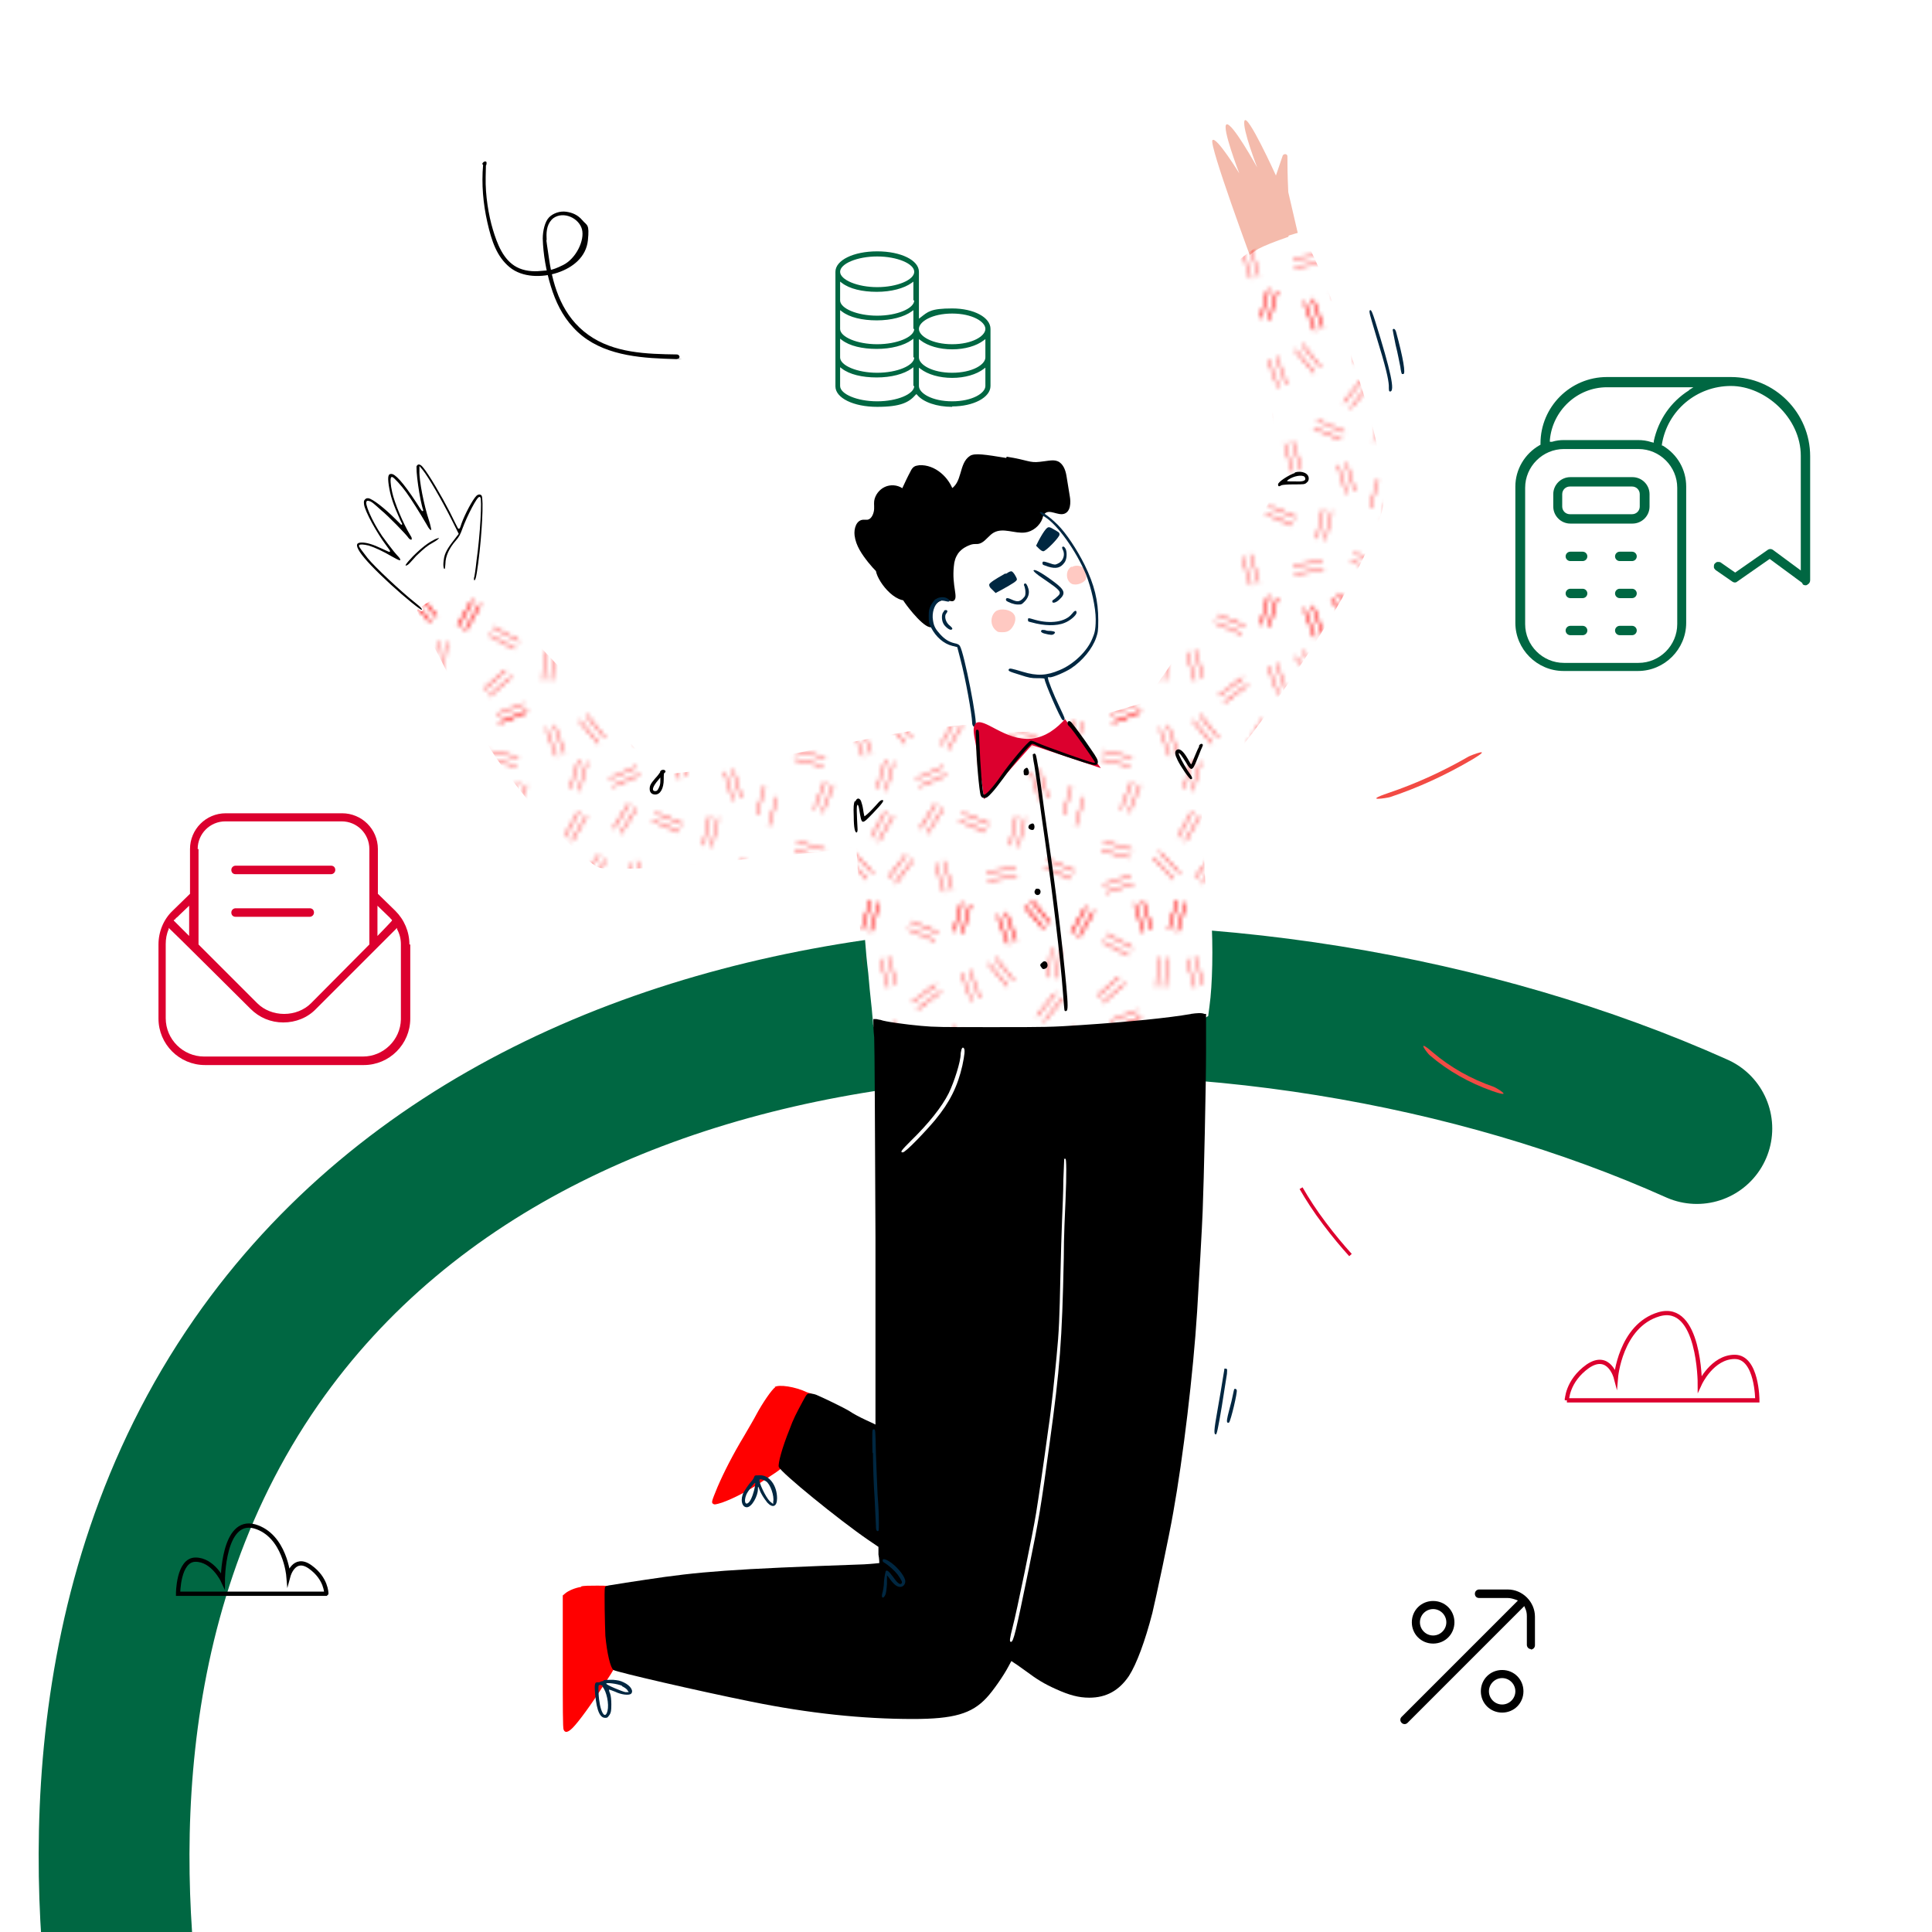 <?xml version="1.0" encoding="UTF-8"?>
<svg id="Livello_1" xmlns="http://www.w3.org/2000/svg" version="1.1" xmlns:xlink="http://www.w3.org/1999/xlink" viewBox="0 0 453.5 453.5">
  <!-- Generator: Adobe Illustrator 29.1.0, SVG Export Plug-In . SVG Version: 2.1.0 Build 142)  -->
  <defs>
    <style>
      .st0 {
        stroke: red;
        stroke-width: .3px;
      }

      .st0, .st1, .st2, .st3, .st4, .st5 {
        fill: none;
      }

      .st6 {
        fill: url(#Tratteggio_doppio);
      }

      .st7 {
        stroke: #fff;
        stroke-width: .3px;
      }

      .st1 {
        stroke-width: .8px;
      }

      .st1, .st2, .st5 {
        stroke-miterlimit: 10;
      }

      .st1, .st5 {
        stroke: #dc002e;
      }

      .st8 {
        fill: #002741;
      }

      .st9 {
        fill: #fff;
      }

      .st10 {
        fill: #006742;
      }

      .st2 {
        stroke: #000;
      }

      .st2, .st5 {
        stroke-width: 1px;
      }

      .st11 {
        fill: #f4bbac;
      }

      .st12 {
        fill: red;
      }

      .st13 {
        fill: #ffc9c2;
      }

      .st14 {
        fill: #f24b44;
      }

      .st15 {
        fill: #dc002e;
      }

      .st4 {
        stroke: #006742;
        stroke-linecap: round;
        stroke-linejoin: round;
        stroke-width: 35.4px;
      }
    </style>
    <pattern id="Tratteggio_doppio" data-name="Tratteggio doppio" x="0" y="0" width="72" height="72" patternTransform="translate(189.5 503.3) scale(1)" patternUnits="userSpaceOnUse" viewBox="0 0 72 72">
      <g>
        <rect class="st3" width="72" height="72"/>
        <g>
          <line class="st0" x1="63.7" y1="76.7" x2="67.2" y2="70.6"/>
          <line class="st0" x1="65.4" y1="69.6" x2="62" y2="75.7"/>
          <line class="st0" x1="49" y1="77.5" x2="46.6" y2="70.9"/>
          <line class="st0" x1="44.7" y1="71.6" x2="47.1" y2="78.2"/>
          <line class="st0" x1="36.4" y1="75.8" x2="38.2" y2="69.1"/>
          <line class="st0" x1="36.2" y1="68.6" x2="34.5" y2="75.3"/>
          <line class="st0" x1="14.9" y1="75.3" x2="16.8" y2="68.6"/>
          <line class="st0" x1="14.9" y1="68" x2="12.9" y2="74.8"/>
          <line class="st0" x1="8.8" y1="74.9" x2="6.8" y2="68.2"/>
          <line class="st0" x1="4.9" y1="68.8" x2="6.9" y2="75.5"/>
          <line class="st0" x1="51" y1="69.3" x2="55.5" y2="74.7"/>
          <line class="st0" x1="57" y1="73.4" x2="52.6" y2="68"/>
        </g>
        <line class="st0" x1="71.7" y1="26.3" x2="78.2" y2="23.7"/>
        <g>
          <line class="st0" x1="-.3" y1="26.3" x2="6.2" y2="23.7"/>
          <line class="st0" x1="4.2" y1="40.1" x2="1.6" y2="46.7"/>
          <line class="st0" x1="3.5" y1="47.4" x2="6.1" y2="40.9"/>
          <line class="st0" x1="69.2" y1="5.7" x2="75.4" y2="9"/>
          <line class="st0" x1="76.3" y1="7.2" x2="70.2" y2="3.9"/>
          <line class="st0" x1="69.3" y1="20.1" x2="74.6" y2="15.5"/>
          <line class="st0" x1="73.2" y1="14" x2="68" y2="18.6"/>
          <line class="st0" x1="71.7" y1="26.3" x2="78.2" y2="23.7"/>
          <line class="st0" x1="77.5" y1="21.9" x2="71" y2="24.4"/>
          <line class="st0" x1="68.9" y1="34.9" x2="75.8" y2="36.5"/>
          <line class="st0" x1="76.2" y1="34.5" x2="69.4" y2="33"/>
          <line class="st0" x1="69" y1="56.3" x2="75.7" y2="58"/>
          <line class="st0" x1="76.2" y1="56.1" x2="69.5" y2="54.3"/>
          <line class="st0" x1="70" y1="66.2" x2="76.6" y2="64.1"/>
          <line class="st0" x1="76" y1="62.2" x2="69.4" y2="64.4"/>
          <line class="st0" x1="63.7" y1="4.7" x2="67.2" y2="-1.4"/>
          <line class="st0" x1="65.4" y1="-2.4" x2="62" y2="3.7"/>
          <line class="st0" x1="49" y1="5.5" x2="46.6" y2="-1.1"/>
          <line class="st0" x1="44.7" y1="-.4" x2="47.1" y2="6.2"/>
          <line class="st0" x1="36.4" y1="3.8" x2="38.2" y2="-2.9"/>
          <line class="st0" x1="36.2" y1="-3.4" x2="34.5" y2="3.3"/>
          <line class="st0" x1="30.8" y1="3.7" x2="24.3" y2="1"/>
          <line class="st0" x1="23.6" y1="2.8" x2="30" y2="5.5"/>
          <line class="st0" x1="14.9" y1="3.3" x2="16.8" y2="-3.4"/>
          <line class="st0" x1="14.9" y1="-4" x2="12.9" y2="2.8"/>
          <line class="st0" x1="8.8" y1="2.9" x2="6.8" y2="-3.8"/>
          <line class="st0" x1="4.9" y1="-3.2" x2="6.9" y2="3.5"/>
          <line class="st0" x1="65.4" y1="69.6" x2="62" y2="75.7"/>
          <line class="st0" x1="63.7" y1="76.7" x2="67.2" y2="70.6"/>
          <line class="st0" x1="51" y1="69.3" x2="55.5" y2="74.7"/>
          <line class="st0" x1="57" y1="73.4" x2="52.6" y2="68"/>
          <line class="st0" x1="44.7" y1="71.6" x2="47.1" y2="78.2"/>
          <line class="st0" x1="49" y1="77.5" x2="46.6" y2="70.9"/>
          <line class="st0" x1="36.2" y1="68.6" x2="34.5" y2="75.3"/>
          <line class="st0" x1="36.4" y1="75.8" x2="38.2" y2="69.1"/>
          <line class="st0" x1="14.9" y1="68" x2="12.9" y2="74.8"/>
          <line class="st0" x1="14.9" y1="75.3" x2="16.8" y2="68.6"/>
          <line class="st0" x1="4.9" y1="68.8" x2="6.9" y2="75.5"/>
          <line class="st0" x1="8.8" y1="74.9" x2="6.8" y2="68.2"/>
          <line class="st0" x1="18.4" y1="47.1" x2="15" y2="53.2"/>
          <line class="st0" x1="16.7" y1="54.2" x2="20.2" y2="48.1"/>
          <line class="st0" x1="48.5" y1="14.9" x2="44.1" y2="9.5"/>
          <line class="st0" x1="42.5" y1="10.8" x2="47" y2="16.2"/>
          <line class="st0" x1="36.2" y1="13.1" x2="38.6" y2="19.7"/>
          <line class="st0" x1="40.5" y1="19" x2="38.1" y2="12.4"/>
          <line class="st0" x1="62.8" y1="61.2" x2="56.3" y2="58.5"/>
          <line class="st0" x1="55.6" y1="60.3" x2="62" y2="63"/>
          <line class="st0" x1="62" y1="41.2" x2="60.1" y2="48"/>
          <line class="st0" x1="63" y1="50.5" x2="64.9" y2="43.8"/>
          <line class="st0" x1="52.6" y1="37.9" x2="54.6" y2="44.6"/>
          <line class="st0" x1="56.5" y1="44" x2="54.5" y2="37.3"/>
          <line class="st0" x1="33" y1="32.6" x2="36.5" y2="26.5"/>
          <line class="st0" x1="34.8" y1="25.5" x2="31.3" y2="31.6"/>
          <line class="st0" x1="18.5" y1="25.8" x2="23" y2="31.2"/>
          <line class="st0" x1="24.5" y1="29.9" x2="20.1" y2="24.5"/>
          <line class="st0" x1="10.7" y1="27.6" x2="13.1" y2="34.2"/>
          <line class="st0" x1="15" y1="33.5" x2="12.6" y2="26.9"/>
          <line class="st0" x1="62.7" y1="25.6" x2="61" y2="32.3"/>
          <line class="st0" x1="62.9" y1="32.8" x2="64.7" y2="26.1"/>
          <line class="st0" x1="46.9" y1="29.2" x2="53.3" y2="31.9"/>
          <line class="st0" x1="54.1" y1="30.1" x2="47.7" y2="27.4"/>
          <line class="st0" x1="30.1" y1="59.4" x2="32.1" y2="66.1"/>
          <line class="st0" x1="34" y1="65.5" x2="32" y2="58.8"/>
          <line class="st0" x1="49" y1="60.5" x2="42" y2="61.4"/>
          <line class="st0" x1="42.3" y1="63.4" x2="49.2" y2="62.4"/>
          <line class="st0" x1="49.1" y1="48.2" x2="47.6" y2="55.1"/>
          <line class="st0" x1="49.5" y1="55.5" x2="51.1" y2="48.7"/>
          <line class="st0" x1="30.2" y1="45.3" x2="26.5" y2="51.2"/>
          <line class="st0" x1="28.2" y1="52.3" x2="31.9" y2="46.4"/>
          <line class="st0" x1="31.9" y1="36.7" x2="25.5" y2="39.5"/>
          <line class="st0" x1="26.3" y1="41.3" x2="32.7" y2="38.5"/>
          <line class="st0" x1="18.4" y1="42.3" x2="20.3" y2="35.6"/>
          <line class="st0" x1="18.4" y1="35" x2="16.4" y2="41.8"/>
          <line class="st0" x1="43.9" y1="38.9" x2="41.9" y2="32.2"/>
          <line class="st0" x1="40" y1="32.8" x2="42" y2="39.5"/>
          <line class="st0" x1="30.2" y1="15.8" x2="24.6" y2="20"/>
          <line class="st0" x1="25.8" y1="21.6" x2="31.4" y2="17.4"/>
          <line class="st0" x1="20.9" y1="15.9" x2="19" y2="9.2"/>
          <line class="st0" x1="17.1" y1="9.8" x2="19" y2="16.5"/>
          <line class="st0" x1="10.4" y1="9.4" x2="10" y2="16.4"/>
          <line class="st0" x1="12" y1="16.5" x2="12.4" y2="9.5"/>
          <line class="st0" x1="23.2" y1="57.3" x2="19" y2="62.8"/>
          <line class="st0" x1="20.6" y1="64.1" x2="24.8" y2="58.5"/>
          <line class="st0" x1="15.5" y1="61.7" x2="10.6" y2="56.6"/>
          <line class="st0" x1="9.2" y1="58" x2="14" y2="63.1"/>
          <line class="st0" x1="55.5" y1="24.5" x2="59.9" y2="19.1"/>
          <line class="st0" x1="58.3" y1="17.8" x2="53.9" y2="23.2"/>
          <line class="st0" x1="58.5" y1="14.3" x2="59.3" y2="7.4"/>
          <line class="st0" x1="57.3" y1="7.2" x2="56.5" y2="14.1"/>
          <line class="st0" x1="35.6" y1="49.3" x2="42" y2="52"/>
          <line class="st0" x1="42.8" y1="50.2" x2="36.3" y2="47.5"/>
          <line class="st0" x1="51" y1="-2.7" x2="55.5" y2="2.7"/>
          <line class="st0" x1="57" y1="1.4" x2="52.6" y2="-4"/>
        </g>
        <g>
          <line class="st0" x1="-2.8" y1="5.7" x2="3.4" y2="9"/>
          <line class="st0" x1="4.3" y1="7.2" x2="-1.8" y2="3.9"/>
          <line class="st0" x1="-2.7" y1="20.1" x2="2.6" y2="15.5"/>
          <line class="st0" x1="1.2" y1="14" x2="-4" y2="18.6"/>
          <line class="st0" x1="-.3" y1="26.3" x2="6.2" y2="23.7"/>
          <line class="st0" x1="5.5" y1="21.9" x2="-1" y2="24.4"/>
          <line class="st0" x1="-3.1" y1="34.9" x2="3.8" y2="36.5"/>
          <line class="st0" x1="4.2" y1="34.5" x2="-2.6" y2="33"/>
          <line class="st0" x1="-3" y1="56.3" x2="3.7" y2="58"/>
          <line class="st0" x1="4.2" y1="56.1" x2="-2.5" y2="54.3"/>
          <line class="st0" x1="-2" y1="66.2" x2="4.6" y2="64.1"/>
          <line class="st0" x1="4" y1="62.2" x2="-2.6" y2="64.4"/>
        </g>
        <g>
          <line class="st0" x1="65.4" y1="-2.4" x2="62" y2="3.7"/>
          <line class="st0" x1="63.7" y1="4.7" x2="67.2" y2="-1.4"/>
          <line class="st0" x1="51" y1="-2.7" x2="55.5" y2="2.7"/>
          <line class="st0" x1="57" y1="1.4" x2="52.6" y2="-4"/>
          <line class="st0" x1="44.7" y1="-.4" x2="47.1" y2="6.2"/>
          <line class="st0" x1="49" y1="5.5" x2="46.6" y2="-1.1"/>
          <line class="st0" x1="36.2" y1="-3.4" x2="34.5" y2="3.3"/>
          <line class="st0" x1="36.4" y1="3.8" x2="38.2" y2="-2.9"/>
          <line class="st0" x1="14.9" y1="-4" x2="12.9" y2="2.8"/>
          <line class="st0" x1="14.9" y1="3.3" x2="16.8" y2="-3.4"/>
          <line class="st0" x1="4.9" y1="-3.2" x2="6.9" y2="3.5"/>
          <line class="st0" x1="8.8" y1="2.9" x2="6.8" y2="-3.8"/>
        </g>
      </g>
    </pattern>
  </defs>
  <path class="st9" d="M229.3,171.3c-1.5-6.4-3-12.9-4.4-19.3-.9-.4-2.6-1.3-4-3-1.1-1.3-1.7-2.6-2-3.5.2-1.6.5-3.3.7-4.9l1.5-11.3,24.1-8c2.2,1.7,8.7,7,11.1,16.5,1.5,5.9.7,11,.1,13.7-.7,1.3-2.3,3.7-5.2,5.5-2,1.3-3.9,1.8-5.2,2,1.5,3.5,3,7.1,4.5,10.6l-15,8.8-6.2-7.2Z"/>
  <path d="M236.3,107.2c5.1.8,5.3,1.5,7.8,1.2,2.1-.2,3.4-.7,4.6.1,1.1.8,1.5,2.2,1.7,3.6l.7,4.3c.3,1.6.2,3.7-1.3,4.2-1.5.5-3.5-1.2-4.6,0-.3.3-.4.7-.5,1.1-.6,1.7-2.3,3.1-4.1,3.3-2.4.3-5.1-1.2-7.3,0-1.1.6-1.8,1.8-2.9,2.4-1.1.6-1.5,0-2.9.6-.5.2-1.7.7-2.6,1.9-.6.9-.9,1.8-1,3-.5,4.7,1.1,7.3,0,8.1-.7.5-1.6-.6-3,0-1.4.5-2,1.9-2,2-.8,1.9.5,3.7,0,4.1-1.5,1.1-5.9-4.7-6.5-5.6-2.3-3.6-5.9-6.1-8.6-9.5-1.5-1.9-2.9-3.9-3.2-6.3-.2-1.6.4-3.6,2-3.7.3,0,.7,0,1,0,.8-.1,1.3-1,1.5-1.9s0-1.7.1-2.5c.2-1.4,1.2-2.7,2.5-3.3s2.9-.5,4.1.3c.6-1.3,1.2-2.6,1.9-3.9.2-.4.4-.8.8-1.1.4-.3.8-.3,1.3-.4,3.7-.2,7.1,2.9,8.1,6.4s.2,7.5-1.4,10.9c-1.1,2.5-2.6,4.8-4.1,7.2s-2.2,5.4-4.1,6.7c-3.3,2.4-8.2-3.5-8.7-6.4-.2-1.3-.7-4.5,1-6.1,1.5-1.3,3.5-.4,8.1-2,1.6-.6,2.1-.9,2-1,0-.2-2.1.8-3,0-.7-.6-.6-2.1,0-3,.7-1.2,1.5-.9,3-2,2.1-1.6,1.8-3.1,3.8-4.2,1.1-.6,1.3-.3,2.3-.7,3.3-1.5,2.1-6.2,4.9-8,1.1-.7,3.6-.3,8.5.5Z"/>
  <path class="st9" d="M100.4,144l-15.5-14.4v-1.7l8.6,2.8c-1.4-1.8-2.8-3.7-4.2-5.9-1.1-1.7-2.1-3.4-3-5.1-.4-1-.3-1.9,0-2,.3-.1.8.2,1.3.7,3,2.4,5.9,4.7,8.9,7.1l-5.1-10.8.4-3.5,8.7,11.6-1.9-9.1-.8-4.5,1.7.3,6,10,1.9,5.7,5.2-8.5.7-.5-1.5,19.6-11.3,8.2Z"/>
  <path class="st11" d="M294.1,61.9s-10.4-28-9.5-29c.9-1,6.3,7.8,6.3,7.8,0,0-4.2-10.9-3-11.5,1.3-.6,7.2,10.1,7.2,10.1,0,0-3.5-9-3-10.9.6-2.2,7.4,12.8,7.4,12.8l1.6-4.7c.3-.5,1.1-.4,1.1.2,0,1.7,0,4.3.2,8.4l2.9,12.5-11.2,4.3Z"/>
  <path class="st4" d="M30.8,483.6c-6.3-38.2-10.4-106.8,29.4-164,70.9-101.8,234.8-101,338.1-54.7"/>
  <path class="st5" d="M367.8,328.7h44.7s0-10.2-5.3-10.2-8.2,6.3-8.2,6.3c0,0,0-19.1-9.6-16.3-9.1,2.7-10.1,14.9-10.1,14.9,0,0-1.6-6.1-6.6-2.7-4.9,3.5-4.9,8-4.9,8Z"/>
  <path class="st2" d="M76.5,374.1h-34.7s0-8,4.1-8,6.4,4.9,6.4,4.9c0,0,0-14.8,7.5-12.7,7.1,2.1,7.9,11.6,7.9,11.6,0,0,1.3-4.8,5.1-2.1,3.8,2.7,3.8,6.2,3.8,6.2Z"/>
  <path d="M113.4,38.7c-.4,4.5,0,9.1,1,13.5s2.2,8,5.2,10.5,7.7,2.5,11.3,1.3,6.7-3.7,7.1-7.6-.2-3.4-1.3-4.7-2.4-1.8-3.8-2-3,.3-4,1.3-1.5,3.2-1.5,5c.1,3.7.8,7.6,1.9,11.2s2.7,6.9,5.2,9.6c5.4,6,13.7,7.1,21.4,7.4s2,0,3,0,.6-1,0-1c-7.1-.1-14.8-.3-20.8-4.6s-8.2-11-9.2-17.7-.5-3.4-.6-5.1.2-3.5,1.6-4.6c2.4-1.7,6,0,6.7,2.6s-1.4,6.9-4.4,8.4-3.5,1.2-5.3,1.4-3.9,0-5.6-.9c-3.2-1.7-4.6-5.5-5.6-8.8s-1.8-8.1-1.7-12.3,0-2.1.2-3.1-.9-.6-1,0h0Z"/>
  <path class="st9" d="M302.4,55.6c-3.2,1.1-5.7,2.1-7,2.8-1.2.7-4,2.9-4,3.1s.6,2.1,1.4,4.6c3.9,12.7,5.3,19.1,6.9,31.6.8,6.4.9,7.9.9,11.9,0,4.8-.1,5.4-1.9,8.5-.7,1.2-2.3,4.2-3.6,6.5-2.3,4.1-6.6,11.5-11.6,19.6-2.1,3.5-8.1,12.5-10.6,16-.5.8-1.6,2.2-2.4,3.1l-1.4,1.7-2.9.9c-3,1-8.4,2.3-11,2.6-.8.1-2.2.2-3,.1-1.3,0-1.5-.1-1.8-.5-.4-.5-.8-.4-.8.2,0,.8-3,2.5-5.8,3.2-2.3.6-6.1.4-10.9-.5-2-.4-3.7-.7-3.9-.8-.2-.1-.9-.1-1.9,0-.9,0-2.8.3-4.4.4-5,.4-9.5,1.1-27.9,4.8-5.1,1-11.3,2.3-13.8,2.8-5.3,1.1-11,2.1-14.5,2.5-1.4.2-4.1.5-6,.7-1.8.2-3.7.4-4.2.5h-.8c0,.1-2.4-2.7-2.4-2.7-5.2-6.1-9.7-11-16.2-17.8-4.7-4.9-8.6-9-12.3-13-1.1-1.2-2.8-3.1-3.8-4.1-1-1-2.6-2.8-3.5-3.9-3.8-4.5-4.4-5.1-4.7-5.1-1.2,0-13.7,7.3-13.7,8s7.8,16.2,11.1,22.2c2.8,5.2,3.9,7,6.4,10.8,6.8,10.3,14.6,19.1,22.6,25.6,2.6,2.1,2.3,2,7.6,2,5.5,0,9.2-.2,18.8-1.2,4-.4,12.3-1.2,18.4-1.8,10.9-1,13.2-1.3,16.4-1.9.9-.2,1.7-.3,1.7-.2.2.2.5,5.1.7,12,.1,4.1.3,8.8.5,10.4.1,1.6.4,4.8.7,7.2.2,2.3.5,5.6.7,7.2.2,1.6.3,3.5.4,4.2,0,1,.2,1.4.4,1.5,1,.5,8.3,2,13.1,2.7,7.2,1,9.2,1.2,14.8,1.4,8.5.3,15.2.1,21.6-.6,7.5-.8,14.3-1.9,17.5-2.8,1.5-.4,4.3-1.2,6.3-1.7,2.1-.6,3.9-1.1,4.3-1.4l.7-.4.3-2.3c.7-5,.9-13.7.4-21.7-.1-2.6-.4-7.7-.6-11.5-.1-3.8-.4-8.2-.5-10-.1-1.7-.3-3.9-.4-4.9v-1.8c-.1,0,2.8-3,2.8-3,5.2-5.4,12.8-15.3,20.9-27.5,9.1-13.7,15.4-25.3,18.4-34.2q.9-2.5.9-5c0-7.1-2.8-19.3-8.1-34.5-4.6-13.4-7.2-20-10.1-25.4-1.5-2.7-1.2-2.6-5.1-1.4h0ZM302.4,55.6"/>
  <path class="st6" d="M301.4,55.6c-3.2,1.1-5.7,2.1-7,2.8-1.2.7-4,2.9-4,3.1s.6,2.1,1.4,4.6c3.9,12.7,5.3,19.1,6.9,31.6.8,6.4.9,7.9.9,11.9,0,4.8-.1,5.4-1.9,8.5-.7,1.2-2.3,4.2-3.6,6.5-2.3,4.1-6.6,11.5-11.6,19.6-2.1,3.5-8.1,12.5-10.6,16-.5.8-1.6,2.2-2.4,3.1l-1.4,1.7-2.9.9c-3,1-8.4,2.3-11,2.6-.8.1-2.2.2-3,.1-1.3,0-1.5-.1-1.8-.5-.4-.5-.8-.4-.8.2,0,.8-3,2.5-5.8,3.2-2.3.6-6.1.4-10.9-.5-2-.4-3.7-.7-3.9-.8-.2-.1-.9-.1-1.9,0-.9,0-2.8.3-4.4.4-5,.4-9.5,1.1-27.9,4.8-5.1,1-11.3,2.3-13.8,2.8-5.3,1.1-11,2.1-14.5,2.5-1.4.2-4.1.5-6,.7-1.8.2-3.7.4-4.2.5h-.8c0,.1-2.4-2.7-2.4-2.7-5.2-6.1-9.7-11-16.2-17.8-4.7-4.9-8.6-9-12.3-13-1.1-1.2-2.8-3.1-3.8-4.1-1-1-2.6-2.8-3.5-3.9-3.8-4.5-4.4-5.1-4.7-5.1-1.2,0-13.7,7.3-13.7,8s7.8,16.2,11.1,22.2c2.8,5.2,3.9,7,6.4,10.8,6.8,10.3,14.6,19.1,22.6,25.6,2.6,2.1,2.3,2,7.6,2,5.5,0,9.2-.2,18.8-1.2,4-.4,12.3-1.2,18.4-1.8,10.9-1,13.2-1.3,16.4-1.9.9-.2,1.7-.3,1.7-.2.2.2.5,5.1.7,12,.1,4.1.3,8.8.5,10.4.1,1.6.4,4.8.7,7.2.2,2.3.5,5.6.7,7.2.2,1.6.3,3.5.4,4.2,0,1,.2,1.4.4,1.5,1,.5,8.3,2,13.1,2.7,7.2,1,9.2,1.2,14.8,1.4,8.5.3,15.2.1,21.6-.6,7.5-.8,14.3-1.9,17.5-2.8,1.5-.4,4.3-1.2,6.3-1.7,2.1-.6,3.9-1.1,4.3-1.4l.7-.4.3-2.3c.7-5,.9-13.7.4-21.7-.1-2.6-.4-7.7-.6-11.5-.1-3.8-.4-8.2-.5-10-.1-1.7-.3-3.9-.4-4.9v-1.8c-.1,0,2.8-3,2.8-3,5.2-5.4,12.8-15.3,20.9-27.5,9.1-13.7,15.4-25.3,18.4-34.2q.9-2.5.9-5c0-7.1-2.8-19.3-8.1-34.5-4.6-13.4-7.2-20-10.1-25.4-1.5-2.7-1.2-2.6-5.1-1.4h0ZM301.4,55.6"/>
  <path class="st13" d="M251.5,133c-1.2.7-1.4,2.5-.5,3.6.5.5.7.6,1.5.6s1.9-.5,2.3-1.1c.4-.7.1-2.2-.4-2.7-.7-.7-2-.8-2.8-.3h0ZM251.5,133"/>
  <path class="st12" d="M182,325.6c-.8.5-3,3.7-4.5,6.5-.4.8-1.7,3-2.8,4.9-2.6,4.3-4.8,8.6-6.3,12.1-1.3,3.2-1.5,3.6-1,3.9.3.2.5.2,2.1-.3,2.8-1,6.3-2.8,10.4-5.6,3.4-2.2,3.8-2.6,3.9-3.1,0-.3.8-2,1.7-3.7,3.3-6.3,5.1-10.8,5.1-12.2s0-.8-1.2-1.3c-2.7-1.3-6.6-1.9-7.6-1.2h0ZM182,325.6"/>
  <path class="st12" d="M136.4,372.5c-1.4.2-3,.9-3.7,1.5l-.6.5v15.5c0,10.9,0,15.7.2,16,.3.8,1,.7,2.1-.4,1.4-1.4,4.4-5.5,7.4-10.2,2.6-3.9,3.1-5,2.4-4.7-.4.1-.4-.6-.7-7.9-.2-6.1-.4-9.4-.7-10.2-.2-.4-.2-.4-2.8-.4-1.5,0-3.1,0-3.6.2h0ZM136.4,372.5"/>
  <path class="st13" d="M234,143.3c-1.6,1-1.7,3.5-.2,4.7.4.4.7.4,1.6.4,1.2,0,1.9-.5,2.5-1.6.5-.9.6-2,.1-2.6-.7-1.1-3-1.5-4.1-.8h0ZM234,143.3"/>
  <path class="st8" d="M321.5,73.4c0,.4.8,3,1.6,5.7,2.2,7.1,2.8,9.8,2.9,11.4,0,1.1,0,1.4.3,1.4,1.2,0,.2-4.7-3.5-16.5-.6-1.9-.9-2.6-1.1-2.6s-.3.1-.2.7h0ZM321.5,73.4"/>
  <path class="st8" d="M326.9,77.4c0,0,.3,1.7.7,3.6.5,1.9.9,4.2,1.1,5.1.1.9.3,1.7.4,1.7h.3c.6,0,0-3.7-1.7-9.9-.2-.7-.6-.9-.8-.5h0ZM326.9,77.4"/>
  <path class="st7" d="M97.7,109.1c-.4.8.7,8.5,1.5,10.7,0,.2-.6-.7-1.4-2-3.1-4.7-5-6.8-6-6.7-.8,0-1,.7-.7,2.8.4,2.6,1,4.4,2.7,8.2l.5,1-1.3-1.3c-2.6-2.6-5.4-4.8-6.5-5-.4,0-.6,0-.9.3s-.4.5-.3,1.3c.2,1.7,3.1,6.9,5.3,9.8.5.7.9,1.2.8,1.2s-.9-.4-1.8-.8c-1.9-.9-3.4-1.4-4.7-1.4-2.9,0-.8,3.2,6.7,10.1,3.5,3.2,7.1,6.1,7.4,6,.5-.2,0-.8-1.4-1.9-3.2-2.5-9.6-8.5-11.2-10.5-1.1-1.4-2-2.6-2-2.8s.9-.2,2.1.1c1.3.4,3.3,1.3,5.5,2.6,1.6.9,2.1,1.1,2.1.6s-.7-1-1.5-2c-.8-1-2.1-2.7-2.8-3.7-2.4-3.5-4.3-8-3.5-8s1.5.8,3.1,2.2c1.5,1.2,5.9,5.7,6.4,6.5.4.5,1,.6,1,.1s-.2-.6-.4-1c-1.6-2.6-3.7-7.6-4.2-10-.4-1.7-.5-3.4-.2-3.4s2.2,2.1,3.2,3.5c1.1,1.5,3.3,5,4.7,7.4.8,1.5,1.2,1.8,1.5,1.4,0,0-.2-1.2-.6-2.4-1.1-3.3-2.3-9.2-2.2-11.5v-.7l.5.6c1.3,1.6,4.5,7.1,6.9,11.9l1.5,3-.4.5c-2.2,2.8-2.9,3.9-3.1,5.7-.2,1.4,0,2.2.3,2.2s.3-.2.4-1.4c0-1.7.9-3.6,2.4-5.3.8-.9,1.1-1.5,1.6-2.9,1.1-3,3.5-7.6,3.9-7.3.4.3,0,8.5-.9,14.8-.2,2-.5,3.9-.6,4.1,0,.3,0,.5.1.6.5.3.7-.4,1.2-4.1.9-6.9,1.3-15,.8-15.9-.3-.5-1-.5-1.5,0-.9.9-2.7,4.3-3.5,6.5-.2.7-.4,1.2-.5,1.2s-.9-1.7-2-3.9c-1.9-3.7-5-9-6.3-10.5-.7-.9-1.4-.9-1.7-.3h0ZM97.7,109.1"/>
  <path class="st8" d="M244.2,120.4c.1.2.5.6,1,.9,3,1.8,7.4,8,9.7,13.5,1.3,3.3,2.3,7.8,2.3,10.6s-.4,3.5-.8,4.5c-1.2,3-4.5,6.1-7.7,7.4-3,1.3-5.3,1.4-8.6.4-2.7-.8-3.1-.9-3.3-.6-.2.4,0,.5,2.6,1.3,2.1.7,2.7.8,4.1.8,1.2,0,1.7,0,1.7.2,0,.8,3.7,9.3,4.2,9.6.2.2.5,0,.5-.3s-.6-1.5-1.3-3c-1.3-2.7-2.6-6-2.6-6.5s.2-.2.4-.2c.8,0,3.6-1.2,5-2.1,2.7-1.8,5-4.6,5.9-7.2.4-1.2.5-1.6.5-4.1,0-4.6-.9-8.3-3.2-13-1.8-3.6-4.3-7.4-6.3-9.4-2.3-2.3-4.7-3.8-4.1-2.6h0ZM244.2,120.4"/>
  <path class="st8" d="M245.5,124.2c-.5.6-1,1.4-1.7,2.7l-.6,1.2.6.6c.4.4.8.7,1.1.7.6,0,3.8-3.3,3.8-3.9s-.3-.6-1.1-1.1c-1.3-.8-1.5-.8-2-.3h0ZM245.5,124.2"/>
  <path class="st7" d="M101.8,126.6c-1.3.6-3,1.9-5,3.9-1.7,1.8-2.1,2.4-1.5,2.4s1.3-1,2.5-2.3c1.9-1.8,2.6-2.4,3.9-3.1,2-1.1,2.1-1.9,0-.9h0ZM101.8,126.6"/>
  <path class="st8" d="M249.3,128.4c0,0,0,.4.2.7.6,1.2,0,2.7-1.2,3.2-.6.3-.8.3-1.9-.1-1.5-.5-1.7-.5-1.7,0s.3.4,1.3.8c1.9.6,3,.3,3.9-1,.5-.7.6-2.1.3-3-.3-.7-.7-.9-.9-.5h0ZM249.3,128.4"/>
  <path class="st8" d="M242.7,134.1c0,.1.8.8,1.7,1.4.9.6,2.3,1.6,3,2.1,1.7,1.3,1.7,1.7.6,2.6-.4.4-.9.7-.9.7s-.1.1-.1.3c0,.5.9.3,1.7-.5,1.5-1.4,1.3-2.2-1.4-4.2-3.1-2.3-4.7-3.1-4.7-2.5h0ZM242.7,134.1"/>
  <path class="st8" d="M236,134.6c-2.5,1.4-3.7,2.2-3.8,2.6,0,.3,0,.6.7,1.2l.8.8,1.5-.8c2.5-1.4,3.5-2,3.5-2.4s-.9-1.9-1.3-1.9-.8.3-1.3.6h0ZM236,134.6"/>
  <path class="st8" d="M240.5,137c-.2.1-.2.3,0,.7.1.3.2.9.2,1.3,0,.7,0,.9-.6,1.5-.8.8-1.4.8-2.7.2-.7-.3-1-.4-1.2-.2-.1.1-.1.3,0,.5.5.4,1.8.9,2.7.9s.9,0,1.6-.7c.9-.9,1.2-2,.9-3-.3-1-.6-1.4-.9-1.2h0ZM240.5,137"/>
  <path class="st8" d="M219.6,140.6c-.3.3-.8.9-1.1,1.5-.4.8-.5,1.2-.5,2.5s0,1.7.6,2.8c1.1,2.1,2.9,3.7,4.9,4.2l1.2.3.7,2.7c1.3,4.9,2.7,12.9,2.8,15,0,.8.4,1.2.8.9.6-.6-2.7-17.4-3.7-18.9-.2-.3-.6-.5-1.2-.6-1.3-.3-2.3-.9-3.4-2.1-1.1-1.2-1.5-1.9-1.7-3.3-.3-1.7.3-3.7,1.4-4.4.4-.3.7-.3,2,0,.6.1.7-.3,0-.7-.7-.5-2.1-.4-2.8.2h0ZM219.6,140.6"/>
  <path class="st8" d="M221.4,143.7c-.4.5-.4,1.8,0,2.6.3.7,1.5,1.7,1.9,1.5.4-.1.3-.4-.3-.9-1-.7-1.5-2.3-.8-3,.3-.4.2-.7-.2-.7s-.4.2-.5.4h0ZM221.4,143.7"/>
  <path class="st8" d="M251.6,144.1c-1.5,1.9-5,2.4-8.6,1.4-1.7-.5-1.7-.5-1.7,0s.2.4.9.6c2.8.8,5.8.9,7.7.1,1.3-.5,2.8-1.8,2.8-2.4s-.4-.6-1,.2h0ZM251.6,144.1"/>
  <path class="st8" d="M244.6,147.9c-.5.2-.2.6.5.8,1.5.4,2,.4,2.3.1.5-.4.2-.6-.7-.7-.4,0-1,0-1.4-.2-.3,0-.7-.1-.8,0h0ZM244.6,147.9"/>
  <path d="M279.6,238c-5,.9-14.9,1.9-25.6,2.6-7.3.5-8.5.5-20.8.5s-13.8,0-17-.3c-3.4-.3-8.6-1-9.5-1.4-.1,0-.6-.1-1-.2h-.7c0,0,0,.6,0,.6,0,.4,0,2,.2,3.7.1,1.7.2,22.1.3,46.9v44c.1,0-2.3-1.1-2.3-1.1-1.3-.6-3-1.5-3.7-2-1.6-1-6.7-3.4-7.9-3.9-.5-.2-1.2-.3-1.5-.3-.6,0-.7,0-1.7,1.9-1.5,2.8-2.2,4.1-3.1,6.6-1.7,4.2-2.7,7.9-2.5,8.7.4,1.3,14.2,12.5,20.9,17.1l2.5,1.7v1.8c.2,1,.2,1.9.2,2,0,0-1.7.2-3.6.3-31.2,1.1-38.7,1.7-51.2,3.6-3.3.5-6.7,1-7.7,1.2-1.5.2-1.8.3-1.9.6-.2.6,0,9.1.1,11.4.4,4.2,1.2,7.5,1.9,8,.8.5,19.8,4.9,32.2,7.4,13.7,2.8,26.4,4.1,38.1,4.1,9.5,0,13.8-1.2,17.3-5,1.5-1.6,4-5.2,5.1-7.3l.7-1.3.9.6c.5.3,1.7,1.2,2.7,1.9,2.4,1.8,4.2,2.9,6.9,4.1,3.1,1.4,5.3,2,7.8,2,4,0,7-1.7,9.3-5.1,1.8-2.8,3.8-8.2,5.5-14.8.8-3.3,4-18.3,4.9-23.6,2.3-12.8,4.7-32.7,5.6-47.1.4-6.4,1.2-20.5,1.3-23.5.3-7.3.8-30.2.8-37.7v-8.7h-.4c-.6-.3-1.8-.2-3.2,0h0ZM279.6,238"/>
  <path d="M304,111c-1.5.5-4,2.1-4,2.7s.3.5.8.2c.3-.1,1.3-.2,2.9-.2,2.3,0,2.6,0,3-.4.4-.3.5-.6.5-1,0-1.2-1.6-1.9-3.3-1.4h0ZM306.2,111.9c.1.1.2.3.2.5,0,.5-.7.7-2.6.6-1.9,0-1.9,0-1.4-.4,1.3-.9,3.2-1.2,3.8-.7h0ZM306.2,111.9"/>
  <path d="M281.5,175.2c-.2.3-.7,1.4-1.1,2.4-.4,1-.7,1.8-.8,1.8s-.4-.6-.8-1.3c-1.1-1.9-2-2.6-2.7-2-.4.4-.3,1.1.3,2.3.7,1.5,2.8,4.5,3.1,4.5.6,0,.4-.5-.7-2-1.1-1.7-2.3-4-2.1-4.1.1-.2.7.6,1.7,2.2,1.2,2.1,1.5,2,2.5-.5.3-.8.8-1.9,1-2.5.5-1.1.6-1.2.2-1.4-.2,0-.4,0-.7.5h0ZM281.5,175.2"/>
  <path d="M242.4,177c0,0,.1,1.3.4,2.7.2,1.4.7,4.5,1,6.9.3,2.4,1,7.2,1.5,10.7,1.8,12.7,3.6,27.6,4.2,35.6.2,2.3.3,4.2.4,4.3,0,.1.2.2.4.1.4-.1.4-1.5,0-5.8-.8-8.8-2.5-23.2-4.4-35.9-.5-3.5-1.1-7.7-1.3-9.3-.5-4.1-1.3-8.9-1.5-9.2-.2-.3-.4-.3-.6,0h0ZM242.4,177"/>
  <path d="M240.5,180.5c-.2.2-.3.5-.2.9,0,.5.1.6.6.6s.8-.4.5-1.3c-.2-.6-.4-.6-.9-.2h0ZM240.5,180.5"/>
  <path d="M155,181.2c-.2.3-.7,1-1.2,1.5-1.1,1.3-1.3,1.7-1.3,2.5s.5,1.3,1.3,1.3c1.2,0,2-1.4,2-3.6,0-.8,0-1.5.2-1.5.4-.2.2-.7-.3-.7s-.6.2-.8.5h0ZM154.7,184.8c-.3.7-.5.9-.9.9-.8,0-.7-.8.3-2.1l.9-1.1v.7c0,.5,0,1-.3,1.6h0ZM154.7,184.8"/>
  <path d="M200.6,188.1c-.2.6-.3,1.2-.2,3.5,0,2.8.3,3.9.7,3.8.1,0,.2-.3.2-.7-.2-3.8-.3-5.7,0-5.8.1,0,.3.4.4,1.2.6,3.6.5,3.6,3.3.7,2.1-2.2,2.7-3,2.1-3s-1.1.9-2.2,2c-1,1.1-2,1.9-2,1.8,0,0-.2-.8-.3-1.6-.1-.8-.4-1.7-.5-2-.4-.8-1-.7-1.3.1h0ZM200.6,188.1"/>
  <path d="M241.7,193.5c-.2.2-.3.5-.3.7,0,.4.7.7,1.1.6.5-.2.4-1.5-.1-1.5-.2,0-.5.1-.7.3h0ZM241.7,193.5"/>
  <path d="M243,208.9c-.5.6.2,1.5.9,1.1.6-.4.4-1.4-.3-1.4s-.4.1-.6.3h0ZM243,208.9"/>
  <path d="M244.4,226.1c-.3.4-.3.5,0,.9.3.5.5.6,1.1.3.2-.1.4-.4.4-.7,0-1-.9-1.3-1.4-.5h0ZM244.4,226.1"/>
  <path class="st9" d="M225.7,246.2c0,.3-.2.8-.2,1.2,0,1.8-1.5,6.5-2.8,9.2-1.6,3.2-4.7,7.1-8.9,11.2-2.2,2.2-2.6,2.7-1.9,2.7s5.6-5.2,7.6-7.6c3.4-4.1,5.3-7.9,6.4-12.8.5-2.4.7-3.8.3-4.1-.2-.2-.3-.1-.5.3h0ZM225.7,246.2"/>
  <path class="st9" d="M249.8,272.1c0,0-.1,2.3-.2,4.9,0,2.6-.2,6.8-.3,9.3-.1,2.5-.3,8.6-.4,13.6-.2,9.2-.3,12.6-.9,18.6-.4,4.2-1.2,12.1-1.9,16.7-1.2,8.9-2.4,16.9-2.9,20-.7,4.4-4.6,23.4-5.5,26.7-.7,2.8-.8,3.5-.4,3.5.6,0,1.1-2.1,4.2-17.2,2.4-11.8,2.8-14.1,4.9-29.6,2.4-17.4,2.9-23.8,3.3-43.3,0-5,.3-11,.4-13.3.3-6.8.2-10,0-10s-.3,0-.4.1h0ZM249.8,272.1"/>
  <path class="st8" d="M287.4,321.4c0,0-.2,1.1-.4,2.4-.2,1.2-.7,4.4-1.2,7.1-.9,5-.9,5.8-.4,5.8.2,0,.5-1.2,1.4-6.6.6-3.7,1.1-7.1,1.2-7.6,0-.5.1-1,0-1.1-.1-.2-.6-.2-.7,0h0ZM287.4,321.4"/>
  <path class="st8" d="M289.7,326.1c0,0-.2.7-.3,1.3-.1.6-.5,2.3-.9,3.7-.5,1.9-.6,2.6-.4,2.8.1.1.3.1.4,0,.4-.4,2-7.1,1.8-7.6-.1-.3-.4-.4-.6-.2h0ZM289.7,326.1"/>
  <path class="st8" d="M204.9,341c0,3.1.2,7.9.4,10.7.1,2.8.3,5.6.3,6.3,0,1.1.1,1.3.4,1.4.3,0,.3-.1.3-2s-.1-4.1-.3-6.5c-.1-2.4-.3-6.9-.4-9.9-.1-5.4-.1-5.5-.5-5.5s-.4,0-.3,5.6h0ZM204.9,341"/>
  <path class="st8" d="M176.3,347.8c-.7.8-1.4,1.9-1.7,2.4-.9,1.7-.5,3.6.7,3.6s2.6-2.7,2.6-4.2.3.2.8,1c.4.8,1.1,1.7,1.4,2.1,1.3,1.4,2.3.9,2.3-1,0-3-1.8-5.4-3.9-5.4s-.9,0-2.1,1.4h0ZM179.8,347.7c1,.6,2,3.5,1.7,4.8v.5c-.1,0-.8-.6-.8-.6-1-1-2.7-4.6-2.4-5.1.1-.2.9,0,1.5.4h0ZM177.2,348.9c-.2,1.3-.8,3-1.3,3.6-.9,1.1-1.4,0-.7-1.7.3-.7,1.8-2.7,2-2.7s0,.4,0,.8h0ZM177.2,348.9"/>
  <path class="st8" d="M207.2,366.3c0,.1,0,.3.2.4,1.2.7,2.6,2,3.3,2.9.9,1.3,1.2,1.8.9,2.1-.4.4-1.1-.3-2-1.6-.9-1.2-1.4-1.7-1.7-1.3,0,0-.3,1.2-.4,2.4,0,1.2-.3,2.5-.4,2.8-.3,1.1.2,1.4.7.4.2-.4.3-1.3.4-2.6v-2c.1,0,.8,1,.8,1,.9,1.2,1.6,1.7,2.3,1.7s1.2-.6,1.2-1.3c0-1-1.5-3-3.2-4.3-1.1-.8-1.9-1.1-2.1-.8h0ZM207.2,366.3"/>
  <path class="st8" d="M141.6,394.6c-.4,0-.8.2-.9.3-.1,0-.4,0-.6,0-.5,0-.6.7-.4,2.8.4,4.1,1.2,5.8,2.7,5.5.2,0,.5-.4.7-.7.3-.5.4-.9.4-2.4,0-1.1-.1-2.1-.3-2.6-.2-.4-.3-.9-.2-.9,0,0,.7.2,1.4.5,1.4.7,3.2.9,3.7.5.7-.6,0-1.9-1.7-2.7-.8-.4-1.4-.5-2.5-.6-.9,0-1.8,0-2.2.1h0ZM146,395.8c.6.3,1.2.7,1.3,1l.3.4h-.8c-.9-.2-4.5-1.7-4.5-2s2.5,0,3.7.5h0ZM141.4,395.9c1,1.1,1.6,4.1,1.2,5.7-.6,2.4-1.9,0-2.1-4.2-.1-1.8,0-1.9.3-1.9s.5.1.7.3h0ZM141.4,395.9"/>
  <path class="st15" d="M229,169.8c1.9-1.6,6.9,4.2,13.1,3.6,3.5-.4,6.1-2.6,7.9-4.6,2.8,3.8,5.6,7.7,8.4,11.5l-16.2-5.4c-3.7,4.2-7.5,8.4-11.2,12.7-.7-5.7-1.5-10.1-2-13.1-.5-2.5-.7-3.9,0-4.6Z"/>
  <path d="M250.6,169.8c0,.1,0,.4.4.7.9.9,5.1,6.9,5.9,8.2.2.4.2.4-.4.3-1.1-.2-11.1-3.8-12.7-4.5-.9-.4-1.6-.7-1.9-.6-.6.1-5,5.4-6.8,8-1.9,2.8-3.9,5-4.2,4.6-.3-.5-.8-6.6-1-12.2-.1-2.8-.1-3-.5-3s-.4.1-.3,2.3c0,4,.8,12.5,1.1,13.1.2.5.4.6.9.6s.8-.2,1.7-1.2c.6-.6,1.8-2.2,2.7-3.4,2.5-3.5,6.3-8.1,6.8-8.1s.8.3,1.5.6c.7.3,3.8,1.5,6.8,2.5,6.3,2.1,7,2.3,7.1,1.2,0-.5-.2-1-1.6-3-1.8-2.7-4-5.6-4.5-6.2s-.8-.5-1-.2h0ZM250.6,169.8"/>
  <path class="st14" d="M350.6,255.1c-5.2-1.8-10.1-4.5-14.3-8.1s-1.2.3-.7.7c4.3,3.7,9.3,6.5,14.7,8.4s.9-.8.3-1h0Z"/>
  <path class="st14" d="M326.3,187.1c6.6-2.2,12.9-5.1,18.9-8.6s0-1.2-.5-.9c-5.9,3.4-12.2,6.3-18.7,8.5s-.3,1.2.3,1h0Z"/>
  <path class="st1" d="M305.4,278.9c1.5,2.6,3.3,5.4,5.5,8.3,2.1,2.8,4.2,5.3,6.1,7.4"/>
  <path d="M359.3,387.2c.5,0,1-.4,1-1v-6.7c0-3.5-2.9-6.4-6.4-6.4h-6.7c-.5,0-1,.4-1,1s.4,1,1,1h6.7c.7,0,1.3.2,1.9.4l.5.2-27.3,27.3c-.4.4-.4,1,0,1.4.4.4,1,.4,1.4,0l27.4-27.4.2.5c.3.6.4,1.2.4,1.9v6.7c0,.5.4,1,1,1Z"/>
  <path d="M336.4,375.8c-2.8,0-5,2.2-5,5s2.2,5,5,5,5-2.2,5-5-2.2-5-5-5ZM336.4,383.9c-1.7,0-3.1-1.4-3.1-3.1s1.4-3.1,3.1-3.1,3.1,1.4,3.1,3.1-1.4,3.1-3.1,3.1Z"/>
  <path d="M352.6,392c-2.8,0-5,2.2-5,5s2.2,5,5,5,5-2.2,5-5-2.2-5-5-5ZM352.6,400.1c-1.7,0-3.1-1.4-3.1-3.1s1.4-3.1,3.1-3.1,3.1,1.4,3.1,3.1-1.4,3.1-3.1,3.1Z"/>
  <g>
    <path class="st10" d="M371.5,138.2h-2.9c-.6,0-1.1.5-1.1,1.1s.5,1.1,1.1,1.1h2.9c.6,0,1.1-.5,1.1-1.1s-.5-1.1-1.1-1.1Z"/>
    <path class="st10" d="M383.1,129.5h-2.9c-.6,0-1.1.5-1.1,1.1s.5,1.1,1.1,1.1h2.9c.6,0,1.1-.5,1.1-1.1s-.5-1.1-1.1-1.1Z"/>
    <path class="st10" d="M371.5,129.5h-2.9c-.6,0-1.1.5-1.1,1.1s.5,1.1,1.1,1.1h2.9c.6,0,1.1-.5,1.1-1.1s-.5-1.1-1.1-1.1Z"/>
    <path class="st10" d="M423.2,137.2c.3.2.8.3,1.1,0,.4-.2.6-.6.6-1v-29.1c0-10.2-8.3-18.6-18.6-18.6h-29.1c-8.6,0-15.6,7-15.6,15.6,0,0,0,0,0,.1v.2s-.2.1-.2.1c-3.5,2-5.7,5.7-5.7,9.7v32c0,6.2,5.1,11.3,11.3,11.3h17.5c6.2,0,11.3-5.1,11.3-11.3v-32c0-3.9-2-7.5-5.5-9.6h-.2v-.3c1.3-8,8.2-13.7,16.2-13.7s16.4,7.4,16.4,16.4v26.9l-6.5-4.8c-.4-.3-.9-.3-1.3,0l-7.6,5.3-3.3-2.3c-.2-.2-.5-.2-.8-.2-.3,0-.5.2-.7.4-.2.2-.2.5-.2.8,0,.3.2.5.4.7l3.9,2.7c.4.3.9.3,1.2,0l7.6-5.3,7.6,5.6ZM393.7,114.5v32c0,5-4.1,9.1-9.1,9.1h-17.5c-5,0-9.1-4.1-9.1-9.1v-32c0-5,4.1-9.1,9.1-9.1h17.5c5,0,9.1,4.1,9.1,9.1ZM396.5,91.6c-4.3,2.7-7.2,6.9-8.3,11.9v.4c0,0-.5-.1-.5-.1-1.2-.4-2.2-.5-3.2-.5h-17.5c-.8,0-1.7.1-2.7.4h-.5c0,.1,0-.4,0-.4.6-6.9,6.4-12.4,13.4-12.4h20.3l-1.1.7Z"/>
    <path class="st10" d="M383.1,146.9h-2.9c-.6,0-1.1.5-1.1,1.1s.5,1.1,1.1,1.1h2.9c.6,0,1.1-.5,1.1-1.1s-.5-1.1-1.1-1.1Z"/>
    <path class="st10" d="M383.1,138.2h-2.9c-.6,0-1.1.5-1.1,1.1s.5,1.1,1.1,1.1h2.9c.6,0,1.1-.5,1.1-1.1s-.5-1.1-1.1-1.1Z"/>
    <path class="st10" d="M364.6,118.9c0,2.2,1.8,4,4,4h14.6c2.2,0,4-1.8,4-4v-2.9c0-2.2-1.8-4-4-4h-14.6c-2.2,0-4,1.8-4,4v2.9ZM366.7,116c0-1,.8-1.8,1.8-1.8h14.6c1,0,1.8.8,1.8,1.8v2.9c0,1-.8,1.8-1.8,1.8h-14.6c-1,0-1.8-.8-1.8-1.8v-2.9Z"/>
    <path class="st10" d="M368.6,149.1h2.9c.6,0,1.1-.5,1.1-1.1s-.5-1.1-1.1-1.1h-2.9c-.6,0-1.1.5-1.1,1.1s.5,1.1,1.1,1.1Z"/>
  </g>
  <g>
    <path class="st15" d="M55.3,205.2h22.4c.5,0,1-.4,1-1s-.4-1-1-1h-22.4c-.5,0-1,.4-1,1s.4,1,1,1Z"/>
    <path class="st15" d="M96.1,221.7c0-3-1.2-5.8-3.3-7.9l-4.1-4v-10.5c0-4.7-3.8-8.4-8.4-8.4h-27.3c-4.7,0-8.4,3.8-8.4,8.4v10.5l-4.1,4c-2.1,2-3.3,4.9-3.3,7.9v17.4c0,6,4.9,10.9,10.9,10.9h37.3c6,0,10.9-4.9,10.9-10.9v-17.4ZM88.6,212.6l2.9,2.8h0c.2.2.3.4.5.5v.2c.1,0-3.4,3.6-3.4,3.6v-7.1ZM46.4,199.3c0-3.6,2.9-6.5,6.5-6.5h27.3c3.6,0,6.5,2.9,6.5,6.5v22.4h0c0,0-13.7,13.8-13.7,13.8-1.6,1.6-3.9,2.5-6.3,2.5h0c-2.4,0-4.7-.9-6.3-2.5l-13.8-13.8v-22.4ZM41,215.9c.2-.3.4-.5.7-.7l.4-.4h0s2.3-2.2,2.3-2.2v7.1l-3.6-3.6v-.2ZM94.1,239.3c-.1,4.8-4.1,8.7-8.9,8.7h-37.3c-4.9,0-9-4-9-9v-17.4c0-1.2.2-2.4.7-3.5v-.3c.1,0,19.2,19,19.2,19,2.1,2.1,4.8,3.2,7.7,3.2s5.7-1.1,7.7-3.2l19-19v.3c.6,1.1.9,2.3.9,3.5v17.7Z"/>
    <path class="st15" d="M55.3,215.2h17.4c.5,0,1-.4,1-1s-.4-1-1-1h-17.4c-.5,0-1,.4-1,1s.4,1,1,1Z"/>
  </g>
  <path class="st10" d="M223.5,95.4c5,0,9-2.1,9-4.8v-13.4c0-2.7-3.9-4.8-9-4.8s-5.7.8-7.4,2.1l-.4.3v-11c0-2.7-4.2-4.8-9.8-4.8s-9.8,2.1-9.8,4.8v26.9c0,2.7,4.2,4.8,9.8,4.8s7.5-1.1,9-2.8l.2-.2.2.2c1.4,1.7,4.6,2.8,8.2,2.8ZM214.6,90.6c0,1.9-4,3.6-8.7,3.6s-8.7-1.7-8.7-3.6v-4.4l.4.3c1.8,1.4,4.8,2.1,8.2,2.1s6.4-.8,8.2-2.1l.4-.3v4.4ZM214.6,83.9c0,1.9-4,3.6-8.7,3.6s-8.7-1.7-8.7-3.6v-4.4l.4.3c1.8,1.4,4.8,2.1,8.2,2.1s6.4-.8,8.2-2.1l.4-.3v4.4ZM214.6,77.2c0,1.9-4,3.6-8.7,3.6s-8.7-1.7-8.7-3.6v-4.4l.4.3c1.8,1.4,4.8,2.1,8.2,2.1s6.4-.8,8.2-2.1l.4-.3v4.4ZM214.6,70.5c0,1.9-4,3.6-8.7,3.6s-8.7-1.7-8.7-3.6v-4.4l.4.3c1.8,1.4,4.8,2.1,8.2,2.1s6.4-.8,8.2-2.1l.4-.3v4.4ZM205.9,67.4c-4.6,0-8.7-1.7-8.7-3.6s4-3.6,8.7-3.6,8.7,1.7,8.7,3.6-4,3.6-8.7,3.6ZM223.5,73.6c4.7,0,7.8,1.9,7.8,3.6s-3.1,3.6-7.8,3.6-7.8-1.9-7.8-3.6,3.1-3.6,7.8-3.6ZM215.7,79.6l.4.3c1.7,1.3,4.4,2.1,7.4,2.1s5.7-.8,7.4-2.1l.4-.3v4.3c0,1.7-3.1,3.6-7.8,3.6s-7.8-1.9-7.8-3.6v-4.3ZM215.7,86.3l.4.3c1.7,1.3,4.4,2.1,7.4,2.1s5.7-.8,7.4-2.1l.4-.3v4.3c0,1.7-3.1,3.6-7.8,3.6s-7.8-1.9-7.8-3.6v-4.3Z"/>
</svg>